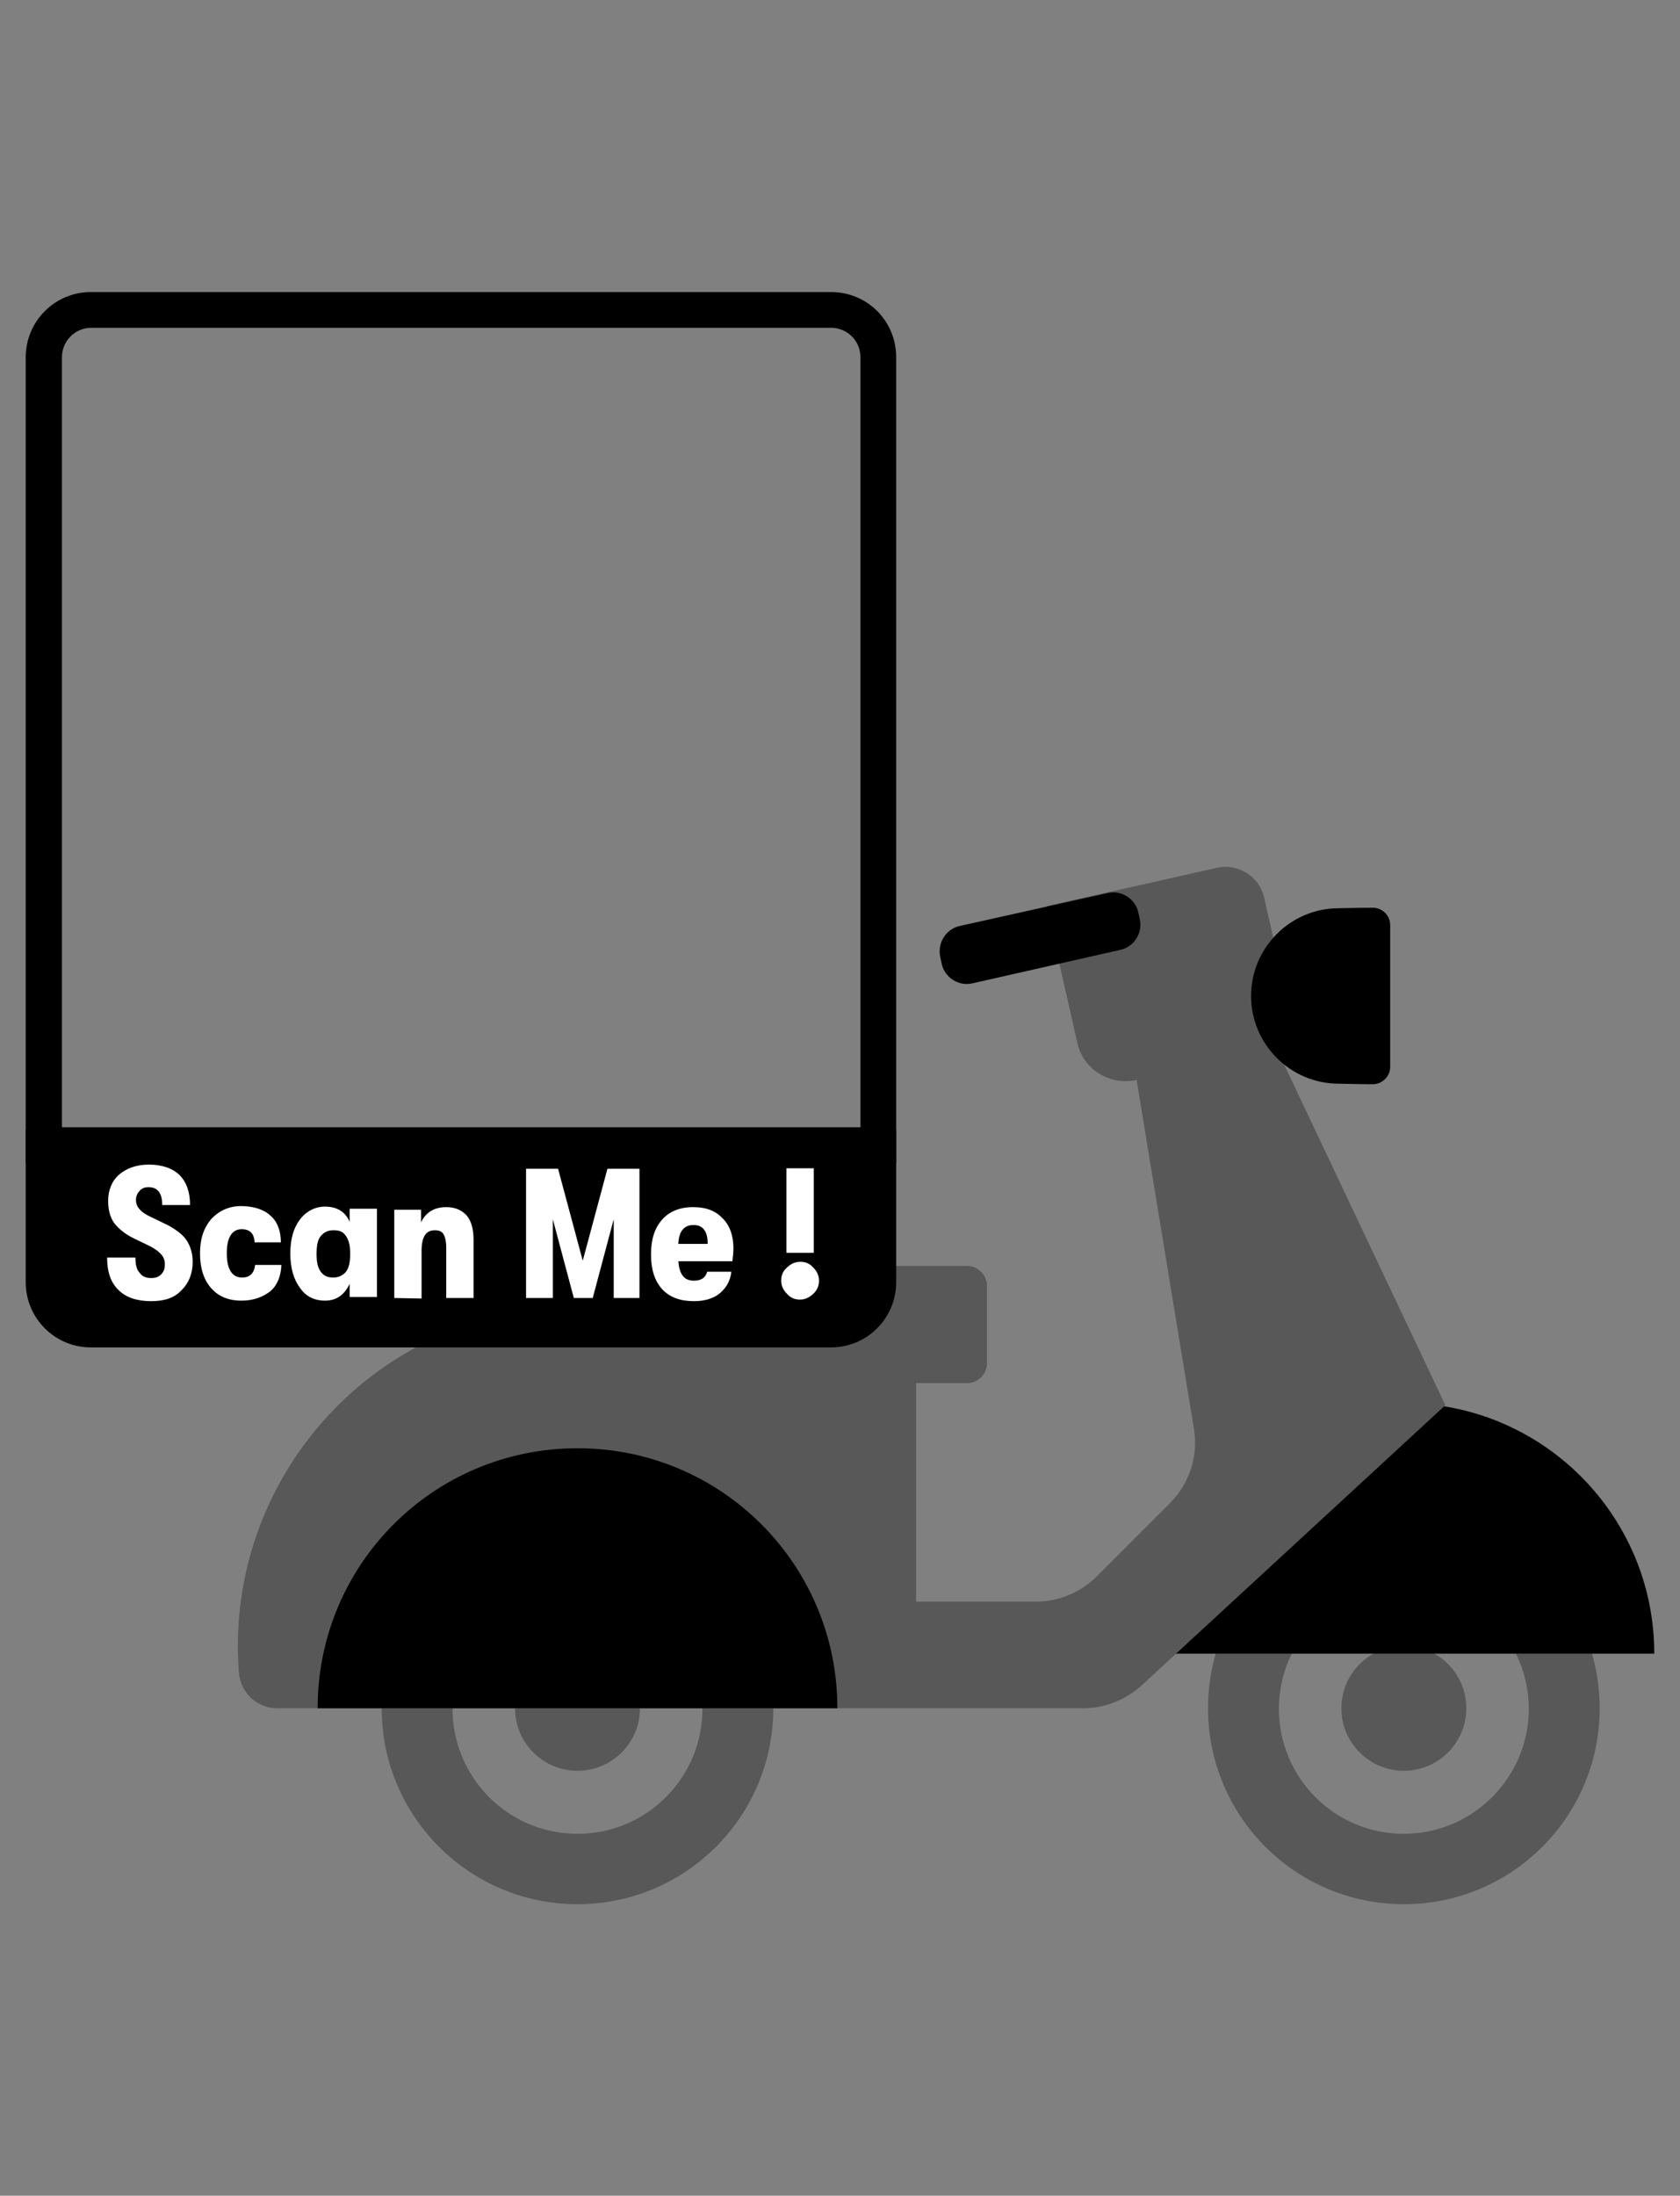 <?xml version="1.0" encoding="UTF-8"?>
<svg id="TEXTO" xmlns="http://www.w3.org/2000/svg" version="1.1" viewBox="0 0 320 418">
  <rect x="0" y="0" width="320" height="418" fill="#808080" stroke="none"/>
  <!-- Generator: Adobe Illustrator 29.6.1, SVG Export Plug-In . SVG Version: 2.1.1 Build 9)  -->
  <defs>
    <style>
      .st0 {
        fill: #585858;
      }

      .st1 {
        fill: #fff;
      }
    </style>
  </defs>
  <g>
    <g>
      <path class="st0" d="M267.4,287.9c-20.6,0-37.3,16.7-37.3,37.3s16.7,37.3,37.3,37.3,37.3-16.7,37.3-37.3c0-20.6-16.7-37.3-37.3-37.3ZM267.4,349.1c-13.2,0-23.8-10.7-23.8-23.8s10.7-23.8,23.8-23.8,23.8,10.7,23.8,23.8-10.7,23.8-23.8,23.8Z"/>
      <circle class="st0" cx="267.4" cy="325.2" r="11.9"/>
    </g>
    <g>
      <path class="st0" d="M110,287.9c-20.6,0-37.3,16.7-37.3,37.3s16.7,37.3,37.3,37.3,37.3-16.7,37.3-37.3-16.7-37.3-37.3-37.3ZM110,349.1c-13.2,0-23.8-10.7-23.8-23.8s10.7-23.8,23.8-23.8,23.8,10.7,23.8,23.8-10.6,23.8-23.8,23.8Z"/>
      <circle class="st0" cx="110" cy="325.2" r="11.9"/>
    </g>
    <path d="M315.1,314.8h0c0-26.4-21.4-47.7-47.7-47.7s-47.7,21.4-47.7,47.7h95.4Z"/>
    <path class="st0" d="M275.3,267.5l-32.1-67.8,3.9-.9-6.3-27.9c-.9-4-4.9-6.6-9-5.7l-32.5,7.3,5.9,26c1.1,5.1,6.2,8.2,11.3,7.1h0l10.9,66.3c.9,5.2-.8,10.5-4.6,14.3l-13.9,13.9c-3.1,3.1-7.3,4.8-11.6,4.8h-22.8v-41.6h9.7c2.1,0,3.8-1.7,3.8-3.8v-14.7c0-2.1-1.7-3.8-3.8-3.8h-94.6c-2.1,0-3.8,1.7-3.8,3.8v8.6c-23.8,9.6-40.5,32.9-40.5,60.1,0,1.6.1,3.3.2,4.9.3,3.8,3.4,6.8,7.3,6.8h153.5c4.1,0,8.1-1.6,11.1-4.3l57.7-53.2v-.1l.2-.1h0Z"/>
    <path d="M182.7,176.3l28.3-6.3c2.6-.6,5.2,1.1,5.8,3.6l.3,1.4c.6,2.6-1.1,5.2-3.6,5.8l-28.3,6.4c-2.6.6-5.2-1.1-5.8-3.6l-.3-1.4c-.6-2.7,1.1-5.3,3.6-5.9Z"/>
    <path d="M264.8,176.1c0-1.8-1.5-3.3-3.3-3.3-2.6,0-5.9.1-6.5.1-9.2,0-16.7,7.5-16.7,16.7s7.5,16.7,16.7,16.7c.7,0,3.9.1,6.5.1,1.8,0,3.3-1.5,3.3-3.3v-27Z"/>
    <path d="M159.5,325.2h0c0-27.4-22.1-49.5-49.5-49.5s-49.5,22.1-49.5,49.5h99Z"/>
  </g>
  <path d="M158.3,62.4c3.1,0,5.6,2.5,5.6,5.6v146.6H11.8V68c0-3.1,2.5-5.6,5.6-5.6h140.9M158.3,55.6H17.3c-6.9,0-12.4,5.6-12.4,12.4v153.4h165.8V68c0-6.9-5.5-12.4-12.4-12.4h0Z"/>
  <path d="M158.3,256.5H17.3c-6.9,0-12.4-5.6-12.4-12.4v-29h165.8v29c0,6.8-5.5,12.4-12.4,12.4h0Z"/>
  <g>
    <path class="st1" d="M28.8,247.7c-2.7,0-4.8-.7-6.2-2.1-1.5-1.4-2.2-3.5-2.2-6.2h5.4c0,1.3.2,2.3.8,2.9.5.7,1.2,1,2.2,1,.8,0,1.4-.2,1.9-.7s.7-1.1.7-1.9c0-.7-.2-1.4-.7-1.9-.4-.5-1.1-1-2-1.5l-3.1-1.5c-1.7-.8-2.9-1.8-3.8-2.9-.8-1.1-1.2-2.5-1.2-4.3,0-2,.7-3.8,2.1-5s3.3-1.9,5.7-1.9,4.5.7,5.8,2,2,3.2,2,5.7h-5.3c0-2.3-.9-3.4-2.6-3.4-.7,0-1.3.2-1.7.7-.4.4-.7,1-.7,1.7s.2,1.3.7,1.8c.4.5,1.1,1,2.2,1.5l3.3,1.6c1.6.9,2.8,1.8,3.5,2.9.7,1.1,1.1,2.5,1.1,4,0,2.2-.7,4-2.1,5.4-1.4,1.5-3.3,2.1-5.8,2.1Z"/>
    <path class="st1" d="M46,247.6c-2.5,0-4.4-.8-5.8-2.4-1.4-1.6-2.1-3.8-2.1-6.6s.7-4.8,2.1-6.5c1.5-1.6,3.4-2.5,5.7-2.5s4.3.6,5.6,1.8c1.3,1.1,2,2.9,2,5.1h-5c-.1-1.7-.9-2.5-2.5-2.5-.9,0-1.6.4-2.1,1.2s-.7,2-.7,3.4c0,3,1,4.6,2.9,4.6,1.5,0,2.3-.8,2.5-2.4h5c-.1,2.2-.8,3.9-2.1,5-1.4,1.1-3.2,1.8-5.5,1.8Z"/>
    <path class="st1" d="M61.9,247.6c-2,0-3.7-.8-4.8-2.5-1.2-1.6-1.8-3.8-1.8-6.5s.6-4.8,1.8-6.4c1.2-1.6,2.9-2.5,4.8-2.5,2.3,0,3.9,1,4.7,2.9v-2.5h5.2v16.8h-5.2v-2.5c-1,2.1-2.5,3.2-4.7,3.2ZM63.5,243.2c1,0,1.8-.4,2.4-1.1.6-.8.8-1.9.8-3.4s-.2-2.5-.8-3.4-1.3-1.1-2.4-1.1-1.8.4-2.4,1.1-.8,1.9-.8,3.4.2,2.6.8,3.4,1.3,1.1,2.4,1.1Z"/>
    <path class="st1" d="M75.1,247.1v-16.8h5.1v2.4c.9-1.9,2.5-2.9,4.8-2.9,1.6,0,2.9.5,3.9,1.6.9,1.1,1.3,2.6,1.3,4.7v11h-5.2v-9.6c0-1.1-.2-2-.5-2.5-.3-.6-.9-.8-1.7-.8-1.7,0-2.5,1.3-2.5,3.9v9.1l-5.2-.1h0Z"/>
    <path class="st1" d="M100.2,247.1v-24.6h6.1l4.7,17.5,4.7-17.5h6.1v24.6h-4.9v-15l-4,15h-3.6l-4-15v15h-5.1Z"/>
    <path class="st1" d="M139.7,237.6c0,.9-.1,1.6-.2,2.5h-10.3c.1,1.1.3,2,.8,2.7s1.2,1,2.2,1c1.4,0,2.2-.6,2.5-1.7h4.6c-.2,1.8-1,3.1-2.2,4.1s-2.9,1.5-4.9,1.5c-2.6,0-4.6-.7-6.1-2.3-1.4-1.6-2.1-3.7-2.1-6.6s.7-5,2.1-6.6,3.4-2.4,5.9-2.4,4.3.7,5.6,2.1c1.4,1.3,2.1,3.4,2.1,5.7ZM129.2,236.8h5.6c0-2.4-.9-3.6-2.7-3.6s-2.8,1.2-2.9,3.6Z"/>
    <path class="st1" d="M154.9,246.3c-.7.7-1.6,1.1-2.5,1.1-1,0-1.8-.3-2.5-1.1-.7-.7-1.1-1.5-1.1-2.5s.3-1.8,1.1-2.5c.7-.7,1.6-1.1,2.5-1.1,1,0,1.8.3,2.5,1.1.7.7,1.1,1.5,1.1,2.5s-.4,1.9-1.1,2.5ZM149.8,238.5v-16.1h5.2v16.1h-5.2Z"/>
  </g>
</svg>